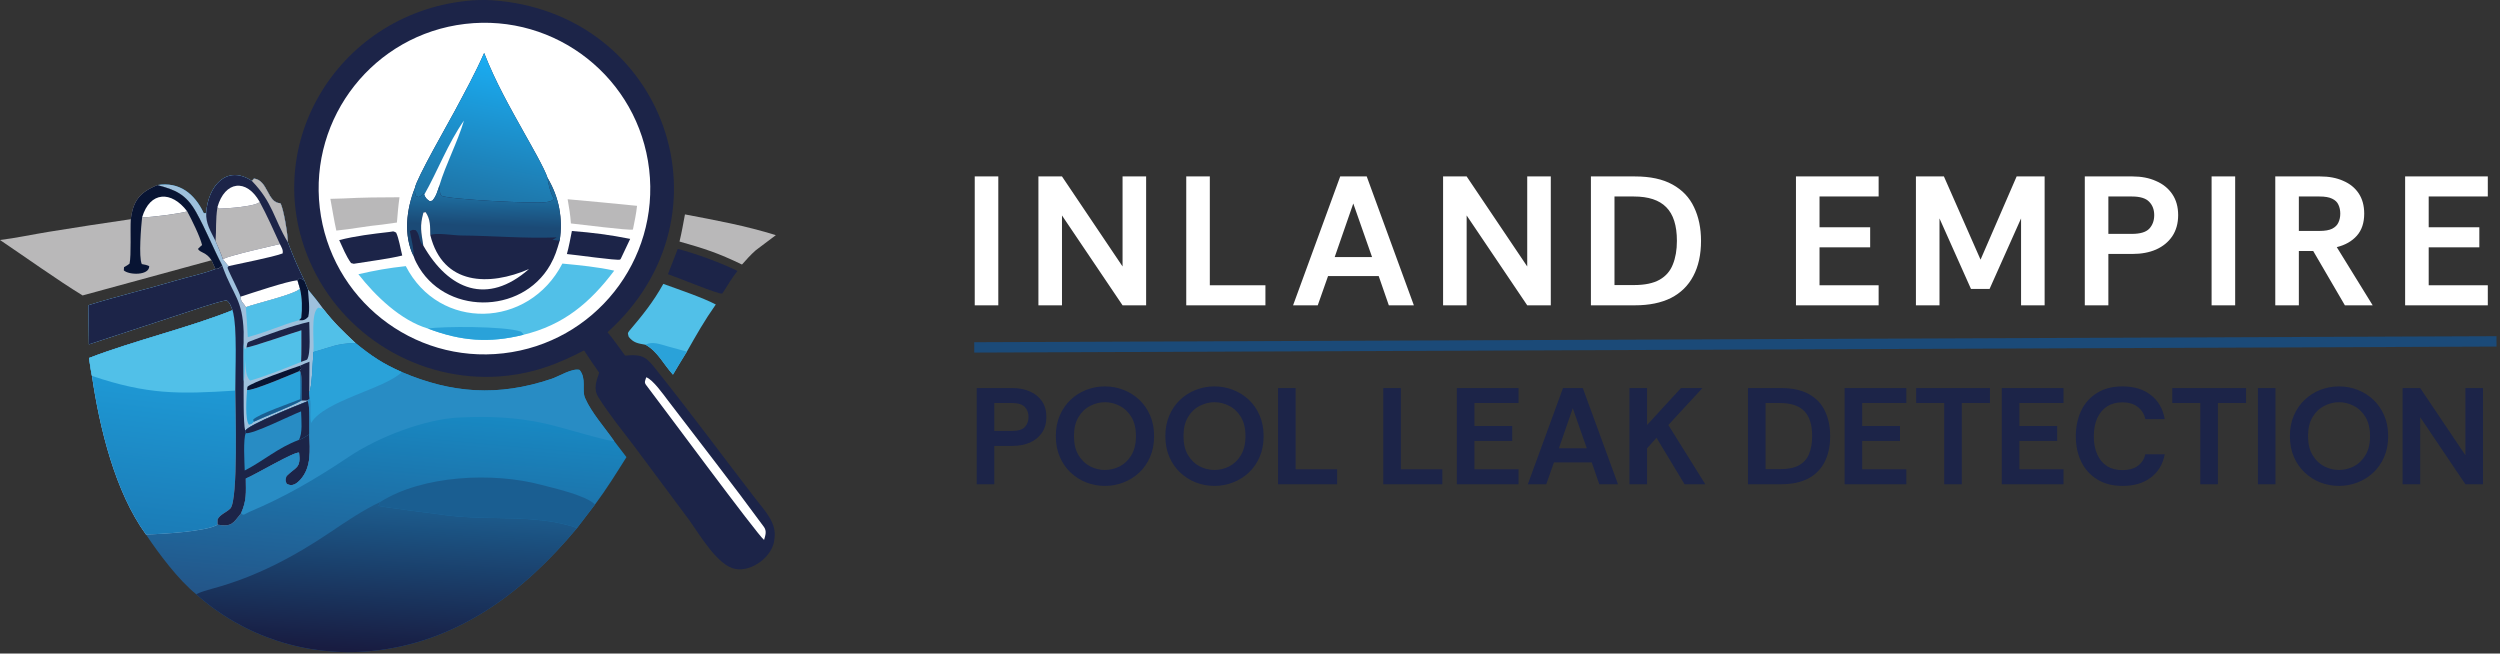<svg width="964" height="252" viewBox="0 0 964 252" fill="none" xmlns="http://www.w3.org/2000/svg">
<rect x="0" y="0" width="964" height="252" fill="#333333" stroke="none"/>
<path d="M79.524 81.891C80.268 71.928 87.278 63.254 97.122 69.763L97.94 68.846C103.381 69.484 103.009 78.211 108.082 78.355C109.246 79.724 111.127 91.183 110.963 93.364C113.117 99.046 114.695 102.683 117.379 108.211L118.753 111.645C120.934 114.242 122.595 116.297 124.567 119.046C128.744 124.418 132.055 127.575 137.031 132.25C143.22 137.288 147.568 140.237 154.961 143.48C174.191 151.678 192.027 153.025 212.613 146.109C215.655 145.088 220.622 141.882 223.488 142.646C226.265 146.104 224.231 150.343 225.605 153.496C228.082 159.185 233.275 164.94 236.861 170.126L241.564 176.276C237.567 182.62 233.92 188.514 229.452 194.528L222.529 203.578C201.883 228.36 176.132 247.964 142.891 251.067C118.304 253.363 94.128 245.566 75.652 229.142C68.707 223.515 61.263 213.542 56.279 206.086C44.318 189.589 38.387 164.86 35.461 144.948C35.144 143.856 34.546 139.408 34.331 138.045C51.643 131.367 73.536 126.157 89.675 119.603C89.004 117.989 88.726 116.738 87.329 115.767C82.92 116.63 74.438 119.62 69.947 121.06L34.285 132.785L34.09 117.7C44.999 114.262 56.753 111.486 67.742 108.205C72.72 106.719 78.271 105.621 83.083 103.732C84.492 103.575 84.539 103.316 85.696 102.401C82.189 95.68 79.294 88.341 75.615 81.795C71.74 74.898 67.659 73.196 60.633 71.364C69.163 69.98 75.026 74.696 78.567 82.164L79.21 82.249L79.524 81.891Z" fill="url(#paint0_linear_49_2)"/>
<path d="M79.524 81.891C80.268 71.928 87.278 63.254 97.122 69.763L97.94 68.846C103.381 69.484 103.009 78.211 108.082 78.355C109.246 79.724 111.127 91.183 110.963 93.364C113.117 99.046 114.695 102.683 117.379 108.211L118.753 111.645C120.934 114.242 122.595 116.297 124.567 119.046C128.744 124.418 132.055 127.575 137.031 132.25C129.621 132.464 127.779 133.813 120.861 135.725C120.64 138.29 120.306 149.887 119.251 151.294L119.465 153.696L118.58 154.435L118.743 154.652C119.544 157.036 119.209 164.255 119.292 167.476C119.479 173.455 120.183 180.151 115.837 184.943C114.353 186.58 112.555 187.828 110.481 186.503C109.908 184.634 109.957 185.571 110.449 183.586C114.073 179.966 116.065 180.672 115.321 174.559C113.689 173.967 98.257 183.144 94.787 184.54C94.809 190.124 95.201 192.787 92.954 197.934C89.809 201.879 89.292 203.217 83.893 202.311C79.736 204.958 61.829 205.996 56.279 206.086C44.318 189.589 38.387 164.86 35.461 144.948C35.144 143.856 34.546 139.408 34.331 138.045C51.643 131.367 73.536 126.157 89.675 119.603C89.004 117.989 88.726 116.738 87.329 115.767C82.92 116.63 74.438 119.62 69.947 121.06L34.285 132.785L34.09 117.7C44.999 114.262 56.753 111.486 67.742 108.205C72.72 106.719 78.271 105.621 83.083 103.732C84.492 103.575 84.539 103.316 85.696 102.401C82.189 95.68 79.294 88.341 75.615 81.795C71.74 74.898 67.659 73.196 60.633 71.364C69.163 69.98 75.026 74.696 78.567 82.164L79.21 82.249L79.524 81.891Z" fill="#9EC0DC"/>
<path d="M89.675 119.602C91.608 126.138 90.686 143.157 90.737 150.61C90.731 156.771 91.93 192.92 88.811 196.083C87.337 197.578 84.766 198.377 83.881 200.317L83.892 202.31C79.736 204.957 61.829 205.995 56.279 206.085C44.318 189.588 38.387 164.859 35.46 144.947C35.144 143.855 34.546 139.407 34.331 138.044C51.643 131.366 73.536 126.156 89.675 119.602Z" fill="url(#paint1_linear_49_2)"/>
<path d="M89.675 119.602C91.608 126.138 90.686 143.157 90.737 150.61C68.849 152.027 56.785 152.158 35.46 144.947C35.144 143.855 34.546 139.407 34.331 138.044C51.643 131.366 73.536 126.156 89.675 119.602Z" fill="#51C0E8"/>
<path d="M85.696 102.402L85.956 103.12C90.027 114.188 93.515 115.361 93.955 127.959C93.919 134.347 93.882 140.698 93.955 147.087C93.95 150.735 93.781 163.154 94.548 166.101C96.038 163.644 114.989 156.177 118.743 154.653C119.544 157.037 119.209 164.256 119.292 167.477C119.479 173.456 120.183 180.152 115.837 184.944C114.353 186.581 112.555 187.829 110.481 186.504C109.908 184.635 109.957 185.572 110.449 183.587C114.073 179.967 116.065 180.673 115.321 174.56C113.689 173.968 98.257 183.145 94.787 184.541C94.809 190.125 95.201 192.788 92.954 197.935C89.809 201.88 89.292 203.218 83.893 202.312L83.881 200.319C84.766 198.379 87.337 197.58 88.811 196.085C91.93 192.922 90.732 156.773 90.737 150.612C90.687 143.159 91.608 126.14 89.675 119.604C89.004 117.99 88.726 116.739 87.329 115.768C82.92 116.631 74.438 119.621 69.947 121.061L34.285 132.786L34.09 117.701C44.999 114.263 56.753 111.487 67.742 108.206C72.72 106.72 78.271 105.622 83.083 103.733C84.492 103.576 84.539 103.317 85.696 102.402Z" fill="#1C2448"/>
<path d="M94.547 166.1C96.037 163.643 114.988 156.176 118.742 154.652C119.543 157.036 119.208 164.255 119.291 167.476C118.333 168.045 116.142 169.491 115.214 169.642C107.049 172.712 101.81 177.601 94.368 181.427C94.282 178.45 93.73 169.247 94.761 167.025L94.547 166.1Z" fill="#288CC4"/>
<path d="M94.548 166.1C96.038 163.643 114.989 156.176 118.743 154.652C119.544 157.036 119.209 164.255 119.292 167.476C118.334 168.045 116.143 169.491 115.215 169.642C116.778 167.211 116.181 161.693 116.097 158.631C111.8 160.272 97.43 167.543 94.762 167.025L94.548 166.1Z" fill="#1C2448"/>
<path d="M79.524 81.891C80.268 71.928 87.278 63.254 97.122 69.763L97.94 68.846C103.381 69.484 103.009 78.211 108.082 78.355C109.246 79.724 111.127 91.183 110.963 93.364C113.117 99.046 114.695 102.683 117.379 108.211L115.513 107.16L114.704 108.071L115.674 111.345C113.516 113.589 99.143 116.887 94.807 118.442C93.525 116.17 93.017 116.803 92.747 114.41C92.26 112.471 88.782 106.113 87.715 103.246L88.149 102.608C87.509 101.993 86.511 100.633 85.921 99.885C85.216 97.732 84.021 95.056 83.113 92.932C81.199 89.068 79.264 86.167 79.524 81.891Z" fill="#1C2448"/>
<path d="M100.157 77.881C103.009 83.154 105.435 88.647 107.934 94.097C103.749 95.114 89.105 98.359 85.921 99.885C85.216 97.732 84.02 95.056 83.112 92.932C83.489 88.161 83.052 85.122 83.853 79.836L84.415 80.448C87.299 80.434 98.585 79.612 100.157 77.881Z" fill="#B9B8B9"/>
<path d="M83.853 79.836C86.701 69.821 94.999 68.674 100.157 77.881C98.585 79.612 87.299 80.434 84.415 80.448L83.853 79.836Z" fill="white"/>
<path d="M92.747 114.409C97.363 112.923 110.623 108.443 114.704 108.07L115.674 111.344C113.516 113.588 99.143 116.886 94.807 118.441C93.525 116.169 93.017 116.802 92.747 114.409Z" fill="white"/>
<path d="M107.934 94.098C108.567 95.419 109.264 96.365 108.973 97.728C104.611 99.295 93.336 101.423 88.149 102.609C87.509 101.994 86.511 100.634 85.921 99.886C89.105 98.36 103.749 95.115 107.934 94.098Z" fill="white"/>
<path d="M97.122 69.763L97.94 68.846C103.381 69.484 103.009 78.211 108.082 78.355C109.246 79.724 111.127 91.183 110.963 93.364C105.495 84.263 105.269 78.216 97.122 69.763Z" fill="#B9B8B9"/>
<path d="M93.955 127.959C93.963 129.98 93.697 133.128 94.462 134.76L95.033 133.967C96.734 133.988 113.059 128.253 116.216 127.348C116.188 131.051 116.304 135.948 116.101 139.547C110.879 141.709 101.802 145.284 96.469 146.749C94.648 145.176 94.751 141.464 94.552 138.936C94.466 141.073 94.437 145.171 93.955 147.087C93.882 140.698 93.919 134.347 93.955 127.959Z" fill="#51C0E8"/>
<path d="M115.358 143.135L115.801 143.264C116.68 145.595 116.322 151.582 116.31 154.441C111.991 156.907 102.8 160.316 97.859 162.643C96.924 163.641 97.349 163.339 96.004 163.776C94.395 161.833 95.056 153.168 95.267 150.381C97.308 150.858 112.489 144.293 115.358 143.135Z" fill="#2AA2D9"/>
<path d="M115.8 143.264C116.679 145.595 116.321 151.582 116.309 154.441C111.99 156.907 102.799 160.316 97.859 162.643L97.594 161.864C99.034 159.894 112.601 155.225 115.774 153.928C115.918 150.317 115.853 146.878 115.8 143.264Z" fill="#1A5E91"/>
<path d="M115.674 111.344C116.499 114.862 116.599 118.943 116.164 122.532C115.987 122.739 115.505 123.346 115.311 123.475C108.715 125.257 102.953 128.018 95.539 129.993C95.331 126.113 95.11 122.314 94.807 118.441C99.143 116.886 113.516 113.588 115.674 111.344Z" fill="#51C0E8"/>
<path d="M120.861 135.724C121.25 131.687 119.692 120.55 122.728 118.621L124.567 119.045C128.744 124.417 132.055 127.574 137.031 132.249C129.621 132.463 127.779 133.812 120.861 135.724Z" fill="#51C0E8"/>
<path d="M95.032 133.967C95.359 132.622 95.165 132.114 96.078 131.748C102.273 129.261 113.057 125.47 119.252 124.09C119.249 127.553 119.938 136.259 118.413 138.674L116.1 139.547C116.303 135.948 116.187 131.051 116.215 127.348C113.058 128.253 96.734 133.988 95.032 133.967Z" fill="#1C2448"/>
<path d="M95.268 150.381L95.426 149.141C96.984 147.504 112.634 142.043 115.849 140.947L116.118 142.134L115.358 143.135C112.489 144.293 97.308 150.858 95.268 150.381Z" fill="#081433"/>
<path d="M115.849 140.946C116.805 140.526 118.384 139.767 119.319 139.469L119.251 151.293L119.465 153.695L118.58 154.434L116.31 154.44C116.322 151.581 116.68 145.594 115.801 143.263L115.358 143.134L116.118 142.133L115.849 140.946Z" fill="#1C2448"/>
<path d="M114.704 108.071L115.513 107.16L117.379 108.211L118.753 111.645C118.959 115.043 119.592 119.051 118.861 122.164C117.777 123.317 116.967 123.656 115.311 123.476C115.505 123.347 115.987 122.74 116.164 122.533C116.599 118.944 116.499 114.863 115.674 111.345L114.704 108.071Z" fill="#081433"/>
<path d="M146.64 193.555L145.94 195.044C146.597 195.402 170.597 198.506 173.056 198.805C189.423 200.794 206.703 198.149 222.529 203.577C201.883 228.359 176.132 247.963 142.891 251.066C118.304 253.362 94.128 245.565 75.652 229.141C77.197 228.287 80.195 227.442 81.995 226.956C98.593 222.475 113.224 214.754 127.41 205.194C133.328 201.206 140.143 196.584 146.64 193.555Z" fill="url(#paint2_linear_49_2)"/>
<path d="M137.031 132.25C143.22 137.288 147.568 140.237 154.961 143.48C174.191 151.678 192.027 153.025 212.613 146.109C215.655 145.088 220.622 141.882 223.488 142.646C226.265 146.104 224.231 150.343 225.605 153.496C228.082 159.185 233.275 164.94 236.861 170.126C232.903 169.87 215.837 164.465 209.805 163.238C199.05 160.864 188.545 160.466 177.615 160.959C163.875 161.485 145.787 168.583 134.559 176.111C121.982 184.541 110.066 191.547 96.017 197.438C94.75 197.97 93.875 199.097 92.954 197.934C95.201 192.787 94.809 190.124 94.787 184.54C98.257 183.144 113.689 173.967 115.321 174.559C116.065 180.672 114.073 179.966 110.449 183.586C109.957 185.571 109.908 184.634 110.481 186.503C112.555 187.828 114.353 186.58 115.837 184.943C120.183 180.151 119.479 173.455 119.292 167.476C119.209 164.255 119.544 157.036 118.743 154.652L118.58 154.435L119.465 153.696L119.251 151.294C120.306 149.887 120.64 138.29 120.861 135.725C127.779 133.813 129.621 132.464 137.031 132.25Z" fill="#288CC4"/>
<path d="M137.03 132.25C143.219 137.288 147.567 140.237 154.96 143.48C148.283 149.99 125.056 154.44 119.974 163.081C119.282 159.677 120.239 156.187 119.464 153.696L119.25 151.294C120.305 149.887 120.639 138.29 120.86 135.725C127.778 133.813 129.62 132.464 137.03 132.25Z" fill="#2AA2D9"/>
<path d="M146.639 193.556C163.069 183.154 190.258 182.046 208.488 186.898C213.642 188.269 225.614 190.883 229.451 194.528L222.528 203.578C206.702 198.15 189.422 200.795 173.055 198.806C170.596 198.507 146.596 195.403 145.939 195.045L146.639 193.556Z" fill="#1A5E91"/>
<path d="M179.708 0.363C182.58 0.002 186.787 -0.097 189.658 0.097C256.465 4.617 284.371 83.058 234.26 128.09C236.454 130.691 238.975 134.317 241.038 137.122C248.621 136.412 249.43 138.021 254.077 143.85C266.719 159.706 278.815 176.086 291.185 192.142C294.771 196.795 299.631 201.599 298.625 207.753C298.203 214.413 290.011 220.584 283.55 219.394C276.709 218.134 269.845 206.24 265.87 200.686L244.413 171.876C239.872 165.896 234.594 159.418 230.674 153.061C228.733 149.914 229.972 146.985 231.025 143.709C229.049 140.942 227.111 137.96 225.211 135.124C215.532 140.154 206.672 143.605 195.722 144.859C164.74 148.409 134.184 131.594 120.634 103.38C98.65 57.606 129.599 5.78 179.708 0.363Z" fill="#1C2448"/>
<path d="M179.292 9.227C214.401 5.07 246.218 30.195 250.315 65.311C254.412 100.427 229.232 132.201 194.11 136.238C159.072 140.265 127.39 115.159 123.303 80.128C119.217 45.097 144.268 13.373 179.292 9.227Z" fill="white"/>
<path d="M159.966 72.535C160.588 68.81 172.788 47.625 175.442 42.638C179.308 35.372 183.172 28.425 186.684 20.434C191.096 31.7 196.416 41.009 202.26 51.493C204.344 55.231 210.023 65.027 211.158 68.648C215.615 76.18 217.091 84.19 215.811 92.813C214.766 96.319 214.075 98.785 212.227 102.052C201.153 121.624 170.961 121.563 160.591 101.382C160.195 100.61 159.733 99.665 159.498 98.814C155.499 90.73 156.741 80.631 159.966 72.535Z" fill="#1C2448"/>
<path d="M159.966 72.535C160.588 68.81 172.788 47.625 175.442 42.638C179.308 35.372 183.172 28.425 186.684 20.434C191.096 31.7 196.416 41.009 202.26 51.493C204.344 55.231 210.023 65.027 211.158 68.648C211.295 70.784 212.386 74.832 213.618 76.579C212.823 77.644 211.817 77.733 210.517 77.948C206.409 78.628 172.138 76.882 170.196 75.441C169.456 74.892 169.593 72.592 169.514 71.713C169.506 71.619 169.481 71.527 169.464 71.435C168.677 73.714 168.269 75.57 166.711 77.373L165.693 77.589C164.603 76.826 164.101 76.394 163.58 75.089L163.419 74.441C162.691 75.526 162.618 75.431 161.413 76.017L160.368 75.588C159.96 74.349 160.02 73.836 159.966 72.535Z" fill="url(#paint3_linear_49_2)"/>
<path d="M163.58 75.087C168.673 66.152 172.744 55.231 178.906 46.496C176.449 54.781 171.85 63.465 169.464 71.433C168.677 73.712 168.269 75.568 166.711 77.371L165.693 77.587C164.603 76.824 164.101 76.392 163.58 75.087Z" fill="white"/>
<path d="M211.158 68.648C215.615 76.18 217.091 84.19 215.811 92.813L213.042 92.475L214.684 91.544C202.262 92.024 190.109 90.906 177.701 90.799C174.768 90.773 167.822 89.573 165.93 90.678C165.811 87.272 166.096 84.763 164.125 81.806L163.267 81.975C161.776 87.379 162.421 89.332 163.228 94.699C161.287 93.128 162.16 90.749 160.325 88.765C158.741 88.592 159.471 88.468 158.048 89.112C158.501 91.537 159.698 96.7 159.498 98.814C155.499 90.731 156.741 80.631 159.966 72.535C160.02 73.836 159.96 74.349 160.368 75.588L161.413 76.017C162.618 75.431 162.691 75.526 163.419 74.441L163.58 75.089C164.101 76.394 164.603 76.826 165.693 77.589L166.711 77.373C168.269 75.57 168.677 73.715 169.464 71.436C169.481 71.528 169.506 71.619 169.514 71.713C169.593 72.592 169.456 74.892 170.196 75.441C172.138 76.882 206.409 78.629 210.517 77.948C211.817 77.734 212.823 77.644 213.618 76.579C212.386 74.832 211.295 70.784 211.158 68.648Z" fill="url(#paint4_linear_49_2)"/>
<path d="M163.228 94.698C162.421 89.331 161.776 87.378 163.267 81.974L164.125 81.805C166.096 84.761 165.811 87.271 165.93 90.677C170.766 110.113 188.672 110.391 203.993 103.74C187.852 117.91 172.992 111.755 163.228 94.698Z" fill="white"/>
<path d="M216.852 101.633C223.477 102.282 230.349 102.897 236.844 104.367C227.51 116.782 217.238 125.359 201.909 129.067C188.711 132.397 177.743 131.533 164.988 126.681C154.514 123.566 144.759 114.127 138.194 105.74C144.652 104.255 149.816 103.334 156.476 102.619C169.346 127.695 203.807 126.844 216.852 101.633Z" fill="#51C0E8"/>
<path d="M164.988 126.681C170.677 125.806 194.319 125.699 200.799 127.84C201.16 127.959 201.678 128.71 201.909 129.067C188.711 132.397 177.743 131.533 164.988 126.681Z" fill="#2AA2D9"/>
<path d="M132.574 76.52C139.636 76.139 146.977 76.058 154.048 76.063C153.578 79.385 153.328 82.472 153.052 85.812L147.332 86.611C141.645 87.127 135.615 88.338 129.686 88.912C128.827 85.067 128.112 80.588 127.391 76.671L132.574 76.52Z" fill="#B9B8B9"/>
<path d="M218.883 76.826C227.776 77.574 236.757 78.511 245.648 79.367C245.327 82.442 244.658 85.481 244.056 88.516C242.253 88.934 223.565 86.486 220.139 86.157C219.895 82.671 219.492 80.279 218.883 76.826Z" fill="#B9B8B9"/>
<path d="M150.099 89.453C152.031 89.239 151.265 88.975 152.744 89.688C153.796 91.871 154.411 95.826 155.104 98.528C150.709 99.664 141.217 100.935 136.407 101.715L135.36 101.436C133.509 98.866 132.134 95.496 130.796 92.589C136.998 90.979 143.726 90.184 150.099 89.453Z" fill="#1C2448"/>
<path d="M220.519 89.07C228.482 89.691 235.174 90.545 243 92.113C241.827 94.671 240.579 97.244 239.37 99.79L239.101 100.099C237.858 100.547 221.901 98.242 218.591 97.957C219.379 95.184 219.943 91.926 220.519 89.07Z" fill="#1C2448"/>
<path d="M249.199 145.473C251.772 146.377 255.818 152.137 257.629 154.514C269.955 170.699 282.547 186.738 294.552 203.156C295.752 204.798 295.133 206.453 294.624 208.198C292.293 206.588 253.858 154.544 249.113 148.421C248.294 147.365 248.833 146.69 249.199 145.473Z" fill="white"/>
<path d="M60.633 71.363C67.659 73.195 71.74 74.897 75.615 81.794C79.293 88.34 82.189 95.679 85.695 102.4C84.538 103.315 84.492 103.574 83.082 103.731L81.555 100.355L31.85 113.927C22.105 107.965 9.684 99.053 0 92.544C5.674 91.869 12.92 90.341 18.748 89.396C29.338 87.678 39.809 86.054 50.429 84.521C51.399 77.096 54.066 74.165 60.633 71.363Z" fill="#B9B8B9"/>
<path d="M60.633 71.363C67.658 73.195 71.739 74.897 75.614 81.794C79.293 88.34 82.188 95.679 85.695 102.4C84.538 103.315 84.491 103.574 83.082 103.731L81.555 100.355C79.58 97.182 77.184 97.534 76.329 95.99C76.843 95.431 77.335 94.969 77.922 94.497C77.145 91.21 73.856 84.565 72.2 81.522C68.669 82.481 58.606 83.772 54.794 83.825C54.426 87.106 53.406 99.185 54.683 101.83C55.71 102.013 56.599 102.171 57.547 102.617C57.591 106.297 49.728 106.123 47.74 104.256L47.826 103.024L48.419 102.688C49.126 102.278 49.323 102.147 49.95 101.667C50.676 98.349 50.174 88.844 50.429 84.521C51.399 77.096 54.066 74.165 60.633 71.363Z" fill="#081433"/>
<path d="M54.794 83.826C57.824 73.66 66.159 73.49 72.201 81.523C68.669 82.482 58.606 83.773 54.794 83.826Z" fill="white"/>
<path d="M255.771 109.465C261.268 111.457 271.013 114.764 276.012 117.409C271.491 123.846 268.761 128.74 264.863 135.586C263.032 138.498 261.26 141.509 259.488 144.462C255.874 140.503 253.6 135.511 248.921 132.943C245.96 132.407 244.341 132.23 242.447 129.905C242.189 128.876 241.834 128.545 242.601 127.639C247.791 121.506 251.845 116.522 255.771 109.465Z" fill="#51C0E8"/>
<path d="M248.921 132.942C251.513 131.456 254.601 132.783 257.54 133.58L264.863 135.585C263.032 138.497 261.26 141.508 259.488 144.461C255.874 140.502 253.6 135.51 248.921 132.942Z" fill="#2AA2D9"/>
<path d="M264.119 82.674C276.114 84.954 287.484 87.037 299.168 90.672L291.432 96.498C289.338 98.344 287.961 99.943 286.109 102.006C276.835 97.527 271.766 95.903 262.02 93.139C262.862 89.673 263.469 86.181 264.119 82.674Z" fill="#B9B8B9"/>
<path d="M261.349 95.963C268.6 97.879 277.732 101.245 284.373 104.459C282.252 107.197 280.805 109.574 278.979 112.511L278.458 113.2C277.183 113.604 260.642 106.721 257.562 105.725L261.349 95.963Z" fill="#1C2448"/>
<path d="M375.857 117.73V68.031H384.945V117.73H375.857ZM400.413 117.73V68.031H409.501L432.86 102.749V68.031H441.948V117.73H432.86L409.501 83.082V117.73H400.413ZM457.418 117.73V68.031H466.506V109.991H487.948V117.73H457.418ZM498.609 117.73L516.785 68.031H527.009L545.185 117.73H535.529L531.624 106.441H512.099L508.123 117.73H498.609ZM514.655 99.129H529.068L521.826 78.468L514.655 99.129ZM556.452 117.73V68.031H565.54L588.899 102.749V68.031H597.987V117.73H588.899L565.54 83.082V117.73H556.452ZM613.457 117.73V68.031H630.426C636.343 68.031 641.171 69.072 644.91 71.154C648.697 73.237 651.466 76.148 653.217 79.888C655.016 83.627 655.915 87.958 655.915 92.88C655.915 98.182 654.921 102.702 652.933 106.441C650.992 110.133 648.129 112.95 644.342 114.89C640.555 116.784 635.917 117.73 630.426 117.73H613.457ZM622.545 109.92H630C634.213 109.92 637.526 109.234 639.94 107.861C642.354 106.489 644.058 104.524 645.052 101.968C646.093 99.412 646.614 96.383 646.614 92.88C646.614 86.964 645.241 82.633 642.496 79.888C639.798 77.142 635.633 75.769 630 75.769H622.545V109.92ZM692.522 117.73V68.031H724.401V75.769H701.61V87.626H721.135V95.365H701.61V109.991H724.401V117.73H692.522ZM738.78 117.73V68.031H749.572L763.701 100.122L777.617 68.031H788.409V117.73H779.321V84.219L767.18 111.411H760.009L747.868 84.219V117.73H738.78ZM803.898 117.73V68.031H822.287C825.742 68.031 828.772 68.622 831.375 69.805C834.026 70.942 836.108 72.622 837.623 74.847C839.138 77.071 839.895 79.769 839.895 82.941C839.895 86.112 839.138 88.834 837.623 91.106C836.108 93.33 834.026 95.034 831.375 96.218C828.772 97.353 825.742 97.921 822.287 97.921H812.986V117.73H803.898ZM812.986 90.183H822.074C825.245 90.183 827.47 89.52 828.748 88.195C830.026 86.822 830.665 85.07 830.665 82.941C830.665 80.858 830.026 79.154 828.748 77.829C827.47 76.456 825.245 75.769 822.074 75.769H812.986V90.183ZM852.791 117.73V68.031H861.879V117.73H852.791ZM877.347 117.73V68.031H894.6C898.055 68.031 901.037 68.599 903.546 69.734C906.102 70.823 908.09 72.433 909.51 74.562C910.93 76.692 911.64 79.296 911.64 82.373C911.64 85.922 910.693 88.763 908.8 90.892C906.906 93.022 904.327 94.49 901.061 95.294L914.906 117.73H904.185L891.973 96.785H886.435V117.73H877.347ZM886.435 89.046H894.387C896.517 89.046 898.15 88.763 899.286 88.195C900.469 87.579 901.274 86.775 901.7 85.781C902.173 84.787 902.41 83.65 902.41 82.373C902.41 81.094 902.173 79.959 901.7 78.965C901.274 77.971 900.469 77.189 899.286 76.621C898.15 76.053 896.517 75.769 894.387 75.769H886.435V89.046ZM927.418 117.73V68.031H959.297V75.769H936.506V87.626H956.031V95.365H936.506V109.991H959.297V117.73H927.418Z" fill="white"/>
<path d="M376.616 186.73V149.63H390.343C392.923 149.63 395.184 150.072 397.127 150.955C399.106 151.803 400.661 153.058 401.791 154.718C402.922 156.379 403.487 158.393 403.487 160.76C403.487 163.128 402.922 165.159 401.791 166.855C400.661 168.516 399.106 169.788 397.127 170.671C395.184 171.519 392.923 171.943 390.343 171.943H383.4V186.73H376.616ZM383.4 166.166H390.184C392.552 166.166 394.212 165.672 395.166 164.682C396.12 163.658 396.597 162.35 396.597 160.76C396.597 159.206 396.12 157.934 395.166 156.944C394.212 155.92 392.552 155.407 390.184 155.407H383.4V166.166ZM426.046 187.366C423.573 187.366 421.188 186.925 418.891 186.041C416.63 185.158 414.616 183.886 412.849 182.225C411.082 180.565 409.687 178.551 408.662 176.183C407.637 173.816 407.125 171.148 407.125 168.18C407.125 165.212 407.637 162.545 408.662 160.177C409.687 157.81 411.082 155.796 412.849 154.135C414.616 152.475 416.63 151.203 418.891 150.319C421.188 149.436 423.573 148.994 426.046 148.994C428.555 148.994 430.94 149.436 433.201 150.319C435.498 151.203 437.529 152.475 439.296 154.135C441.063 155.796 442.458 157.81 443.483 160.177C444.508 162.545 445.02 165.212 445.02 168.18C445.02 171.148 444.508 173.816 443.483 176.183C442.458 178.551 441.063 180.565 439.296 182.225C437.529 183.886 435.498 185.158 433.201 186.041C430.94 186.925 428.555 187.366 426.046 187.366ZM426.046 181.218C428.025 181.218 429.933 180.759 431.77 179.84C433.607 178.886 435.109 177.438 436.275 175.494C437.441 173.551 438.024 171.113 438.024 168.18C438.024 165.212 437.441 162.757 436.275 160.813C435.109 158.87 433.607 157.439 431.77 156.52C429.933 155.566 428.025 155.089 426.046 155.089C424.103 155.089 422.212 155.566 420.375 156.52C418.538 157.439 417.036 158.87 415.87 160.813C414.704 162.757 414.121 165.212 414.121 168.18C414.121 171.113 414.704 173.551 415.87 175.494C417.036 177.438 418.538 178.886 420.375 179.84C422.212 180.759 424.103 181.218 426.046 181.218ZM468.28 187.366C465.807 187.366 463.422 186.925 461.125 186.041C458.864 185.158 456.85 183.886 455.083 182.225C453.317 180.565 451.921 178.551 450.896 176.183C449.872 173.816 449.359 171.148 449.359 168.18C449.359 165.212 449.872 162.545 450.896 160.177C451.921 157.81 453.317 155.796 455.083 154.135C456.85 152.475 458.864 151.203 461.125 150.319C463.422 149.436 465.807 148.994 468.28 148.994C470.789 148.994 473.174 149.436 475.435 150.319C477.732 151.203 479.764 152.475 481.53 154.135C483.297 155.796 484.693 157.81 485.717 160.177C486.742 162.545 487.254 165.212 487.254 168.18C487.254 171.148 486.742 173.816 485.717 176.183C484.693 178.551 483.297 180.565 481.53 182.225C479.764 183.886 477.732 185.158 475.435 186.041C473.174 186.925 470.789 187.366 468.28 187.366ZM468.28 181.218C470.259 181.218 472.167 180.759 474.004 179.84C475.842 178.886 477.343 177.438 478.509 175.494C479.675 173.551 480.258 171.113 480.258 168.18C480.258 165.212 479.675 162.757 478.509 160.813C477.343 158.87 475.842 157.439 474.004 156.52C472.167 155.566 470.259 155.089 468.28 155.089C466.337 155.089 464.447 155.566 462.609 156.52C460.772 157.439 459.27 158.87 458.104 160.813C456.938 162.757 456.355 165.212 456.355 168.18C456.355 171.113 456.938 173.551 458.104 175.494C459.27 177.438 460.772 178.886 462.609 179.84C464.447 180.759 466.337 181.218 468.28 181.218ZM492.813 186.73V149.63H499.597V180.953H515.603V186.73H492.813ZM533.391 186.73V149.63H540.175V180.953H556.181V186.73H533.391ZM561.754 186.73V149.63H585.551V155.407H568.538V164.258H583.113V170.035H568.538V180.953H585.551V186.73H561.754ZM589.13 186.73L602.698 149.63H610.33L623.898 186.73H616.69L613.775 178.303H599.2L596.232 186.73H589.13ZM601.108 172.844H611.867L606.461 157.421L601.108 172.844ZM656.458 149.63L643.314 163.887L657.571 186.73H649.568L638.756 168.816L635.099 172.897V186.73H628.315V149.63H635.099V163.887L648.19 149.63H656.458ZM674.017 186.73V149.63H686.684C691.1 149.63 694.704 150.408 697.496 151.962C700.322 153.517 702.389 155.69 703.697 158.481C705.039 161.273 705.711 164.506 705.711 168.18C705.711 172.138 704.969 175.512 703.485 178.303C702.036 181.059 699.898 183.162 697.072 184.61C694.245 186.024 690.782 186.73 686.684 186.73H674.017ZM680.801 180.9H686.366C689.51 180.9 691.984 180.388 693.786 179.363C695.588 178.339 696.86 176.872 697.602 174.964C698.379 173.056 698.768 170.795 698.768 168.18C698.768 163.764 697.743 160.531 695.694 158.481C693.68 156.432 690.57 155.407 686.366 155.407H680.801V180.9ZM711.282 186.73V149.63H735.079V155.407H718.066V164.258H732.641V170.035H718.066V180.953H735.079V186.73H711.282ZM749.682 186.73V155.407H738.87V149.63H767.331V155.407H756.466V186.73H749.682ZM771.891 186.73V149.63H795.688V155.407H778.675V164.258H793.25V170.035H778.675V180.953H795.688V186.73H771.891ZM818.453 187.366C814.637 187.366 811.386 186.536 808.701 184.875C806.015 183.215 803.966 180.953 802.553 178.091C801.139 175.194 800.433 171.908 800.433 168.233C800.433 164.559 801.122 161.273 802.5 158.375C803.878 155.478 805.909 153.199 808.595 151.538C811.28 149.842 814.566 148.994 818.453 148.994C822.905 148.994 826.544 150.107 829.371 152.333C832.233 154.524 834.017 157.616 834.724 161.608H827.251C826.791 159.594 825.802 158.022 824.283 156.891C822.799 155.725 820.82 155.142 818.347 155.142C816.085 155.142 814.124 155.672 812.464 156.732C810.838 157.792 809.584 159.294 808.701 161.237C807.817 163.181 807.376 165.513 807.376 168.233C807.376 170.919 807.817 173.251 808.701 175.229C809.584 177.173 810.838 178.674 812.464 179.734C814.124 180.759 816.085 181.271 818.347 181.271C820.82 181.271 822.799 180.741 824.283 179.681C825.802 178.586 826.791 177.084 827.251 175.176H834.724C834.017 178.992 832.233 181.978 829.371 184.133C826.544 186.289 822.905 187.366 818.453 187.366ZM848.436 186.73V155.407H837.624V149.63H866.085V155.407H855.22V186.73H848.436ZM870.645 186.73V149.63H877.429V186.73H870.645ZM901.907 187.366C899.434 187.366 897.049 186.925 894.752 186.041C892.491 185.158 890.477 183.886 888.71 182.225C886.944 180.565 885.548 178.551 884.523 176.183C883.499 173.816 882.986 171.148 882.986 168.18C882.986 165.212 883.499 162.545 884.523 160.177C885.548 157.81 886.944 155.796 888.71 154.135C890.477 152.475 892.491 151.203 894.752 150.319C897.049 149.436 899.434 148.994 901.907 148.994C904.416 148.994 906.801 149.436 909.062 150.319C911.359 151.203 913.391 152.475 915.157 154.135C916.924 155.796 918.32 157.81 919.344 160.177C920.369 162.545 920.881 165.212 920.881 168.18C920.881 171.148 920.369 173.816 919.344 176.183C918.32 178.551 916.924 180.565 915.157 182.225C913.391 183.886 911.359 185.158 909.062 186.041C906.801 186.925 904.416 187.366 901.907 187.366ZM901.907 181.218C903.886 181.218 905.794 180.759 907.631 179.84C909.469 178.886 910.97 177.438 912.136 175.494C913.302 173.551 913.885 171.113 913.885 168.18C913.885 165.212 913.302 162.757 912.136 160.813C910.97 158.87 909.469 157.439 907.631 156.52C905.794 155.566 903.886 155.089 901.907 155.089C899.964 155.089 898.074 155.566 896.236 156.52C894.399 157.439 892.897 158.87 891.731 160.813C890.565 162.757 889.982 165.212 889.982 168.18C889.982 171.113 890.565 173.551 891.731 175.494C892.897 177.438 894.399 178.886 896.236 179.84C898.074 180.759 899.964 181.218 901.907 181.218ZM926.44 186.73V149.63H933.224L950.661 175.547V149.63H957.445V186.73H950.661L933.224 160.866V186.73H926.44Z" fill="#1C2448"/>
<line x1="375.673" y1="133.959" x2="962.655" y2="131.635" stroke="#1B4A78" stroke-width="4"/>
<defs>
<linearGradient id="paint0_linear_49_2" x1="145.195" y1="233.057" x2="151.764" y2="158.033" gradientUnits="userSpaceOnUse">
<stop stop-color="#235689"/>
<stop offset="1" stop-color="#1888C2"/>
</linearGradient>
<linearGradient id="paint1_linear_49_2" x1="58.931" y1="205.113" x2="65.26" y2="148.625" gradientUnits="userSpaceOnUse">
<stop stop-color="#1B7CB7"/>
<stop offset="1" stop-color="#1E98D4"/>
</linearGradient>
<linearGradient id="paint2_linear_49_2" x1="147.279" y1="251.123" x2="150.492" y2="195.569" gradientUnits="userSpaceOnUse">
<stop stop-color="#181C41"/>
<stop offset="1" stop-color="#1C5B8C"/>
</linearGradient>
<linearGradient id="paint3_linear_49_2" x1="185.566" y1="80.873" x2="196.652" y2="25.244" gradientUnits="userSpaceOnUse">
<stop stop-color="#1F72A4"/>
<stop offset="1" stop-color="#1AABF0"/>
</linearGradient>
<linearGradient id="paint4_linear_49_2" x1="186.276" y1="87.084" x2="186.661" y2="75.834" gradientUnits="userSpaceOnUse">
<stop stop-color="#1B4A76"/>
<stop offset="1" stop-color="#1D6D9F"/>
</linearGradient>
</defs>
</svg>
